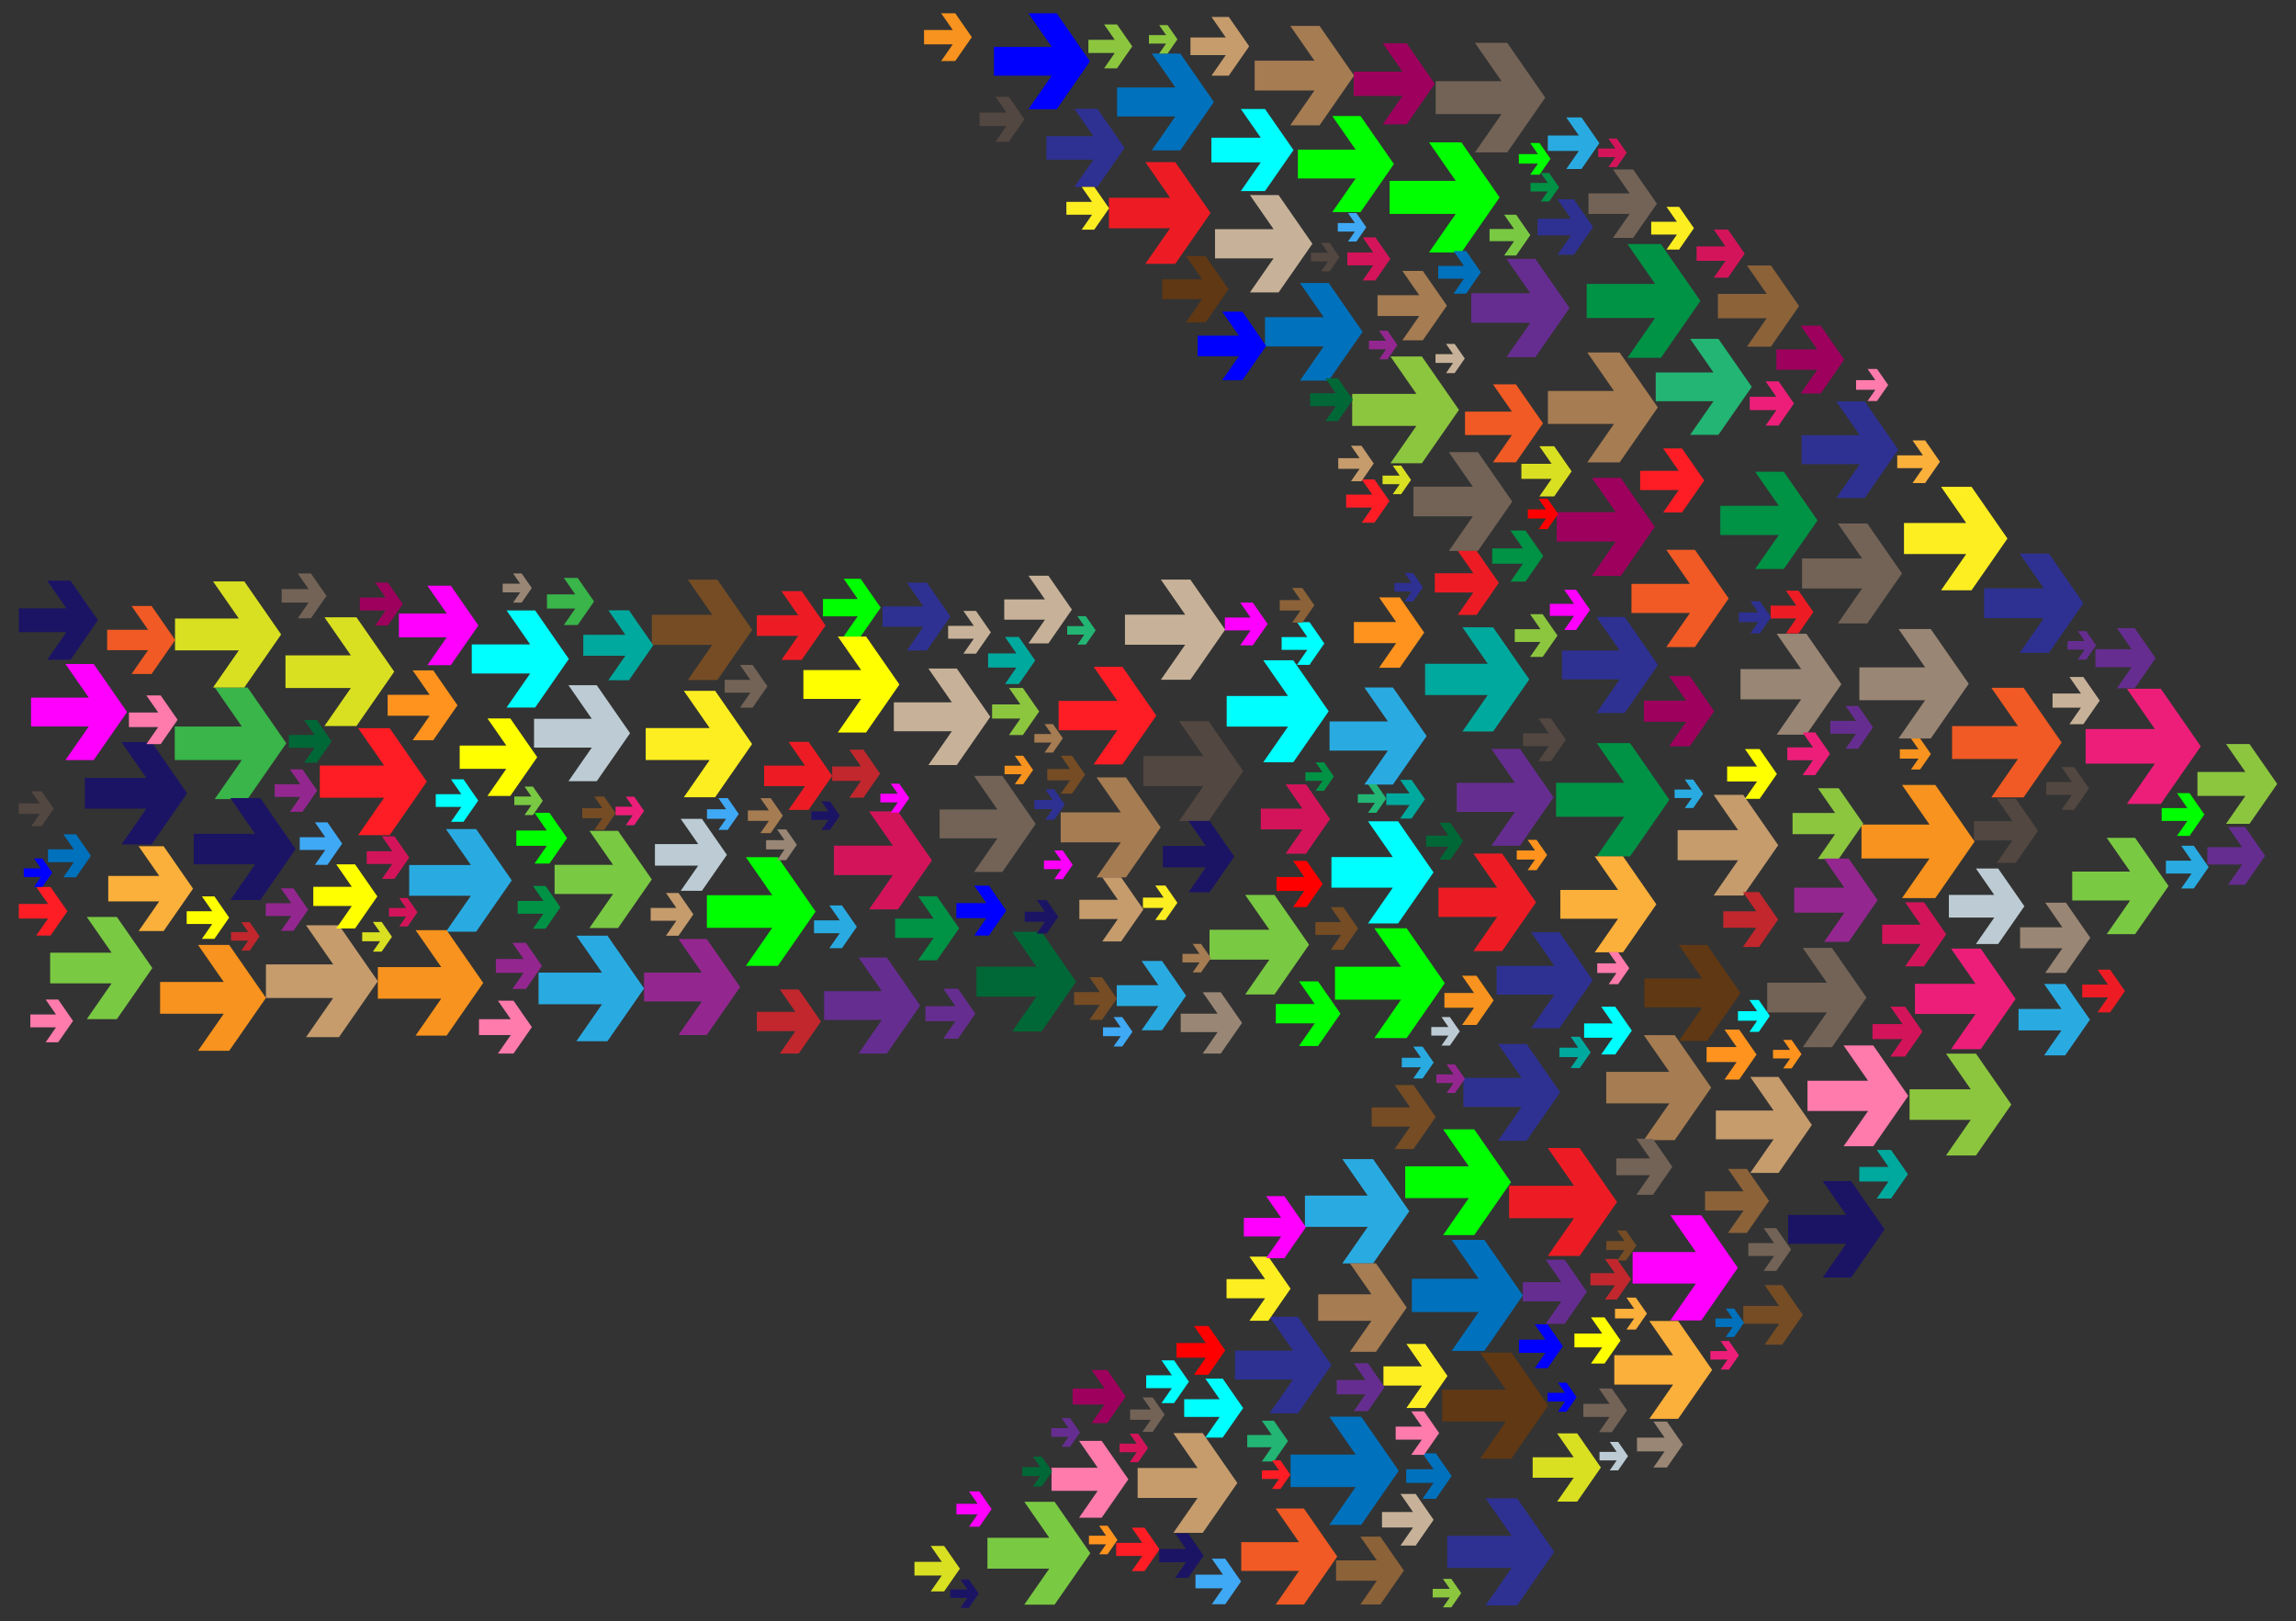 <?xml version="1.0" encoding="utf-8"?>

<!DOCTYPE svg PUBLIC "-//W3C//DTD SVG 1.1//EN" "http://www.w3.org/Graphics/SVG/1.1/DTD/svg11.dtd">
<svg version="1.1" id="Layer_1" xmlns="http://www.w3.org/2000/svg" xmlns:xlink="http://www.w3.org/1999/xlink" x="0px" y="0px"
	 viewBox="0 0 2295.252 1620.618" enable-background="new 0 0 2295.252 1620.618" xml:space="preserve">
<rect x="0" y="0" width="2295.252" height="1620.618" fill="#333333" stroke="none"/>
<g>
	<polygon fill="#1B1464" points="84.765,777.661 146.3,777.661 121.425,741.843 151.564,741.843 187.101,793.016 
		151.564,844.179 121.425,844.179 146.3,808.358 84.765,808.358 	"/>
	<polygon fill="#736357" points="1413.013,486.561 1472.392,486.561 1448.389,451.998 1477.471,451.998 1511.764,501.378 
		1477.471,550.749 1448.389,550.749 1472.392,516.182 1413.013,516.182 	"/>
	<polygon fill="#C69C6D" points="1677.053,829.816 1737.531,829.816 1713.084,794.613 1742.704,794.613 1777.631,844.907 
		1742.704,895.191 1713.084,895.191 1737.531,859.985 1677.053,859.985 	"/>
	<polygon fill="#009245" points="1555.582,782.503 1623.69,782.503 1596.158,742.859 1629.516,742.859 1668.85,799.497 
		1629.516,856.126 1596.158,856.126 1623.69,816.479 1555.582,816.479 	"/>
	<polygon fill="#00FF00" points="706.66,894.924 772.003,894.924 745.588,856.889 777.592,856.889 815.328,911.229 
		777.592,965.558 745.588,965.558 772.003,927.52 706.66,927.52 	"/>
	<polygon fill="#00FF00" points="1404.754,1165.951 1468.324,1165.951 1442.626,1128.949 1473.761,1128.949 
		1510.474,1181.814 1473.761,1234.669 1442.626,1234.669 1468.324,1197.663 1404.754,1197.663 	"/>
	<polygon fill="#00FFFF" points="471.615,644.187 529.976,644.187 506.384,610.216 534.968,610.216 568.673,658.75 
		534.968,707.274 506.384,707.274 529.976,673.301 471.615,673.301 	"/>
	<polygon fill="#7AC943" points="2071.549,871.267 2129.445,871.267 2106.041,837.567 2134.398,837.567 2167.834,885.713 
		2134.398,933.851 2106.041,933.851 2129.445,900.148 2071.549,900.148 	"/>
	<polygon fill="#F15A24" points="1630.945,583.666 1689.382,583.666 1665.759,549.651 1694.381,549.651 1728.13,598.248 
		1694.381,646.836 1665.759,646.836 1689.382,612.818 1630.945,612.818 	"/>
	<polygon fill="#7AC943" points="554.42,864.557 612.85,864.557 589.23,830.547 617.848,830.547 651.592,879.138 
		617.848,927.719 589.23,927.719 612.85,893.706 554.42,893.706 	"/>
	<polygon fill="#A67C52" points="1547.384,390.812 1613.455,390.812 1586.746,352.354 1619.106,352.354 1657.263,407.298 
		1619.106,462.233 1586.746,462.233 1613.455,423.771 1547.384,423.771 	"/>
	<polygon fill="#C69C6D" points="265.846,964.088 333.114,964.088 305.922,924.933 338.868,924.933 377.717,980.874 
		338.868,1036.804 305.922,1036.804 333.114,997.645 265.846,997.645 	"/>
	<polygon fill="#009245" points="1586.185,283.785 1654.548,283.785 1626.912,243.992 1660.395,243.992 1699.876,300.843 
		1660.395,357.684 1626.912,357.684 1654.548,317.888 1586.185,317.888 	"/>
	<polygon fill="#736357" points="939.317,809.215 997.074,809.215 973.726,775.596 1002.014,775.596 1035.37,823.627 
		1002.014,871.649 973.726,871.649 997.074,838.027 939.317,838.027 	"/>
	<polygon fill="#0071BC" points="1264.56,317.056 1323.238,317.056 1299.518,282.901 1328.257,282.901 1362.145,331.698 
		1328.257,380.486 1299.518,380.486 1323.238,346.328 1264.56,346.328 	"/>
	<polygon fill="#662D91" points="1470.744,293.182 1529.822,293.182 1505.94,258.794 1534.875,258.794 1568.994,307.923 
		1534.875,357.044 1505.94,357.044 1529.822,322.653 1470.744,322.653 	"/>
	<polygon fill="#ED1C24" points="1508.628,1185.395 1573.509,1185.395 1547.282,1147.63 1579.059,1147.63 1616.528,1201.585 
		1579.059,1255.53 1547.282,1255.53 1573.509,1217.761 1508.628,1217.761 	"/>
	<polygon fill="#F7931E" points="1860.881,824.261 1928.882,824.261 1901.394,784.679 1934.699,784.679 1973.971,841.229 
		1934.699,897.769 1901.394,897.769 1928.882,858.183 1860.881,858.183 	"/>
	<polygon fill="#FF00FF" points="1632.091,1251.618 1695.335,1251.618 1669.769,1214.806 1700.744,1214.806 
		1737.268,1267.399 1700.744,1319.983 1669.769,1319.983 1695.335,1283.167 1632.091,1283.167 	"/>
	<polygon fill="#C7B299" points="893.55,702.09 951.539,702.09 928.097,668.336 956.499,668.336 989.989,716.56 
		956.499,764.775 928.097,764.775 951.539,731.018 893.55,731.018 	"/>
	<polygon fill="#00FF00" points="1389.129,180.835 1455.284,180.835 1428.542,142.327 1460.943,142.327 1499.149,197.343 
		1460.943,252.348 1428.542,252.348 1455.284,213.837 1389.129,213.837 	"/>
	<polygon fill="#8CC63F" points="1351.75,393.72 1415.929,393.72 1389.985,356.363 1421.419,356.363 1458.484,409.735 
		1421.419,463.097 1389.985,463.097 1415.929,425.737 1351.75,425.737 	"/>
	<polygon fill="#00FFFF" points="1226.286,695.751 1287.609,695.751 1262.819,660.057 1292.854,660.057 1328.269,711.053 
		1292.854,762.04 1262.819,762.04 1287.609,726.342 1226.286,726.342 	"/>
	<polygon fill="#39B54A" points="174.698,726.293 241.762,726.293 214.652,687.256 247.499,687.256 286.23,743.027 
		247.499,798.788 214.652,798.788 241.762,759.748 174.698,759.748 	"/>
	<polygon fill="#603813" points="1441.695,1389.218 1505.421,1389.218 1479.661,1352.125 1510.872,1352.125 
		1547.676,1405.12 1510.872,1458.106 1479.661,1458.106 1505.421,1421.009 1441.695,1421.009 	"/>
	<polygon fill="#736357" points="1766.649,982.342 1826.289,982.342 1802.18,947.627 1831.39,947.627 1865.833,997.224 
		1831.39,1046.811 1802.18,1046.811 1826.289,1012.093 1766.649,1012.093 	"/>
	<polygon fill="#7AC943" points="50.137,952.39 111.574,952.39 86.739,916.629 116.829,916.629 152.31,967.721 
		116.829,1018.802 86.739,1018.802 111.574,983.038 50.137,983.038 	"/>
	<polygon fill="#F7931E" points="160.052,981.649 223.681,981.649 197.959,944.612 229.124,944.612 265.871,997.527 
		229.124,1050.431 197.959,1050.431 223.681,1013.391 160.052,1013.391 	"/>
	<polygon fill="#C69C6D" points="1137.266,1467.508 1197.209,1467.508 1172.978,1432.617 1202.337,1432.617 
		1236.955,1482.466 1202.337,1532.306 1172.978,1532.306 1197.209,1497.412 1137.266,1497.412 	"/>
	<polygon fill="#2E3192" points="1983.489,588.156 2043.151,588.156 2019.033,553.428 2048.254,553.428 2082.71,603.043 
		2048.254,652.649 2019.033,652.649 2043.151,617.918 1983.489,617.918 	"/>
	<polygon fill="#00A99D" points="1424.627,663.546 1487.262,663.546 1461.942,627.087 1492.62,627.087 1528.793,679.175 
		1492.62,731.254 1461.942,731.254 1487.262,694.792 1424.627,694.792 	"/>
	<polygon fill="#A67C52" points="1254.254,60.665 1314.019,60.665 1289.859,25.878 1319.131,25.878 1353.646,75.578 
		1319.131,125.269 1289.859,125.269 1314.019,90.479 1254.254,90.479 	"/>
	<polygon fill="#29ABE2" points="409.048,864.703 470.711,864.703 445.784,828.811 475.985,828.811 511.596,880.09 
		475.985,931.359 445.784,931.359 470.711,895.464 409.048,895.464 	"/>
	<polygon fill="#D9E021" points="174.97,618.329 238.758,618.329 212.972,581.199 244.215,581.199 281.054,634.246 
		244.215,687.284 212.972,687.284 238.758,650.15 174.97,650.15 	"/>
	<polygon fill="#0071BC" points="1116.718,87.398 1174.928,87.398 1151.397,53.516 1179.907,53.516 1213.524,101.923 
		1179.907,150.321 1151.397,150.321 1174.928,116.436 1116.718,116.436 	"/>
	<polygon fill="#00FFFF" points="1331.01,856.765 1392.378,856.765 1367.57,821.045 1397.627,821.045 1433.068,872.078 
		1397.627,923.102 1367.57,923.102 1392.378,887.379 1331.01,887.379 	"/>
	<polygon fill="#754C24" points="651.619,614.586 711.975,614.586 687.577,579.454 717.138,579.454 751.995,629.647 
		717.138,679.831 687.577,679.831 711.975,644.696 651.619,644.696 	"/>
	<polygon fill="#29ABE2" points="538.37,972.277 601.815,972.277 576.168,935.347 607.242,935.347 643.883,988.109 
		607.242,1040.861 576.168,1040.861 601.815,1003.927 538.37,1003.927 	"/>
	<polygon fill="#7AC943" points="987.119,1537.25 1048.948,1537.25 1023.954,1501.26 1054.237,1501.26 1089.945,1552.678 
		1054.237,1604.087 1023.954,1604.087 1048.948,1568.094 987.119,1568.094 	"/>
	<polygon fill="#2E3192" points="1561.47,650.329 1619.193,650.329 1595.859,616.73 1624.131,616.73 1657.467,664.733 
		1624.131,712.727 1595.859,712.727 1619.193,679.125 1561.47,679.125 	"/>
	<polygon fill="#ED1C24" points="1438.016,887.386 1496.652,887.386 1472.949,853.256 1501.667,853.256 1535.53,902.017 
		1501.667,950.77 1472.949,950.77 1496.652,916.636 1438.016,916.636 	"/>
	<polygon fill="#ED1E79" points="2084.946,728.813 2154.179,728.813 2126.192,688.514 2160.101,688.514 2200.084,746.089 
		2160.101,803.653 2126.192,803.653 2154.179,763.35 2084.946,763.35 	"/>
	<polygon fill="#FCEE21" points="645.496,727.829 709.453,727.829 683.599,690.602 714.924,690.602 751.86,743.788 
		714.924,796.965 683.599,796.965 709.453,759.735 645.496,759.735 	"/>
	<polygon fill="#FF1D25" points="1058.291,700.723 1117.005,700.723 1093.271,666.547 1122.028,666.547 1155.936,715.374 
		1122.028,764.192 1093.271,764.192 1117.005,730.013 1058.291,730.013 	"/>
	<polygon fill="#2E3192" points="1234.582,1350.147 1292.582,1350.147 1269.136,1316.387 1297.543,1316.387 
		1331.04,1364.62 1297.543,1412.844 1269.136,1412.844 1292.582,1379.081 1234.582,1379.081 	"/>
	<polygon fill="#F15A24" points="1951.419,725.868 2017.303,725.868 1990.67,687.519 2022.938,687.519 2060.987,742.308 
		2022.938,797.087 1990.67,797.087 2017.303,758.734 1951.419,758.734 	"/>
	<polygon fill="#FF00FF" points="31.03,697.396 88.753,697.396 65.419,663.797 93.691,663.797 127.027,711.8 
		93.691,759.794 65.419,759.794 88.753,726.192 31.03,726.192 	"/>
	<polygon fill="#BDCCD4" points="533.869,718.56 591.592,718.56 568.258,684.961 596.53,684.961 629.866,732.964 
		596.53,780.958 568.258,780.958 591.592,747.356 533.869,747.356 	"/>
	<polygon fill="#29ABE2" points="1329.111,721.213 1387.475,721.213 1363.882,687.241 1392.467,687.241 1426.173,735.776 
		1392.467,784.303 1363.882,784.303 1387.475,750.328 1329.111,750.328 	"/>
	<polygon fill="#0071BC" points="1290.175,1454.073 1355.197,1454.073 1328.912,1416.225 1360.759,1416.225 
		1398.31,1470.297 1360.759,1524.36 1328.912,1524.36 1355.197,1486.509 1290.175,1486.509 	"/>
	<polygon fill="#7AC943" points="1209.129,929.442 1268.968,929.442 1244.779,894.611 1274.086,894.611 1308.645,944.374 
		1274.086,994.127 1244.779,994.127 1268.968,959.293 1209.129,959.293 	"/>
	<polygon fill="#2E3192" points="1496.156,965.518 1553.879,965.518 1530.545,931.918 1558.817,931.918 1592.153,979.921 
		1558.817,1027.915 1530.545,1027.915 1553.879,994.313 1496.156,994.313 	"/>
	<polygon fill="#D9E021" points="285.388,655.136 350.763,655.136 324.336,617.083 356.355,617.083 394.11,671.449 
		356.355,725.805 324.336,725.805 350.763,687.749 285.388,687.749 	"/>
	<polygon fill="#FF7BAC" points="1806.895,1080.384 1867.473,1080.384 1842.985,1045.123 1872.655,1045.123 
		1907.64,1095.501 1872.655,1145.869 1842.985,1145.869 1867.473,1110.604 1806.895,1110.604 	"/>
	<polygon fill="#FF1D25" points="319.704,765.351 384.026,765.351 358.025,727.91 389.528,727.91 426.676,781.401 
		389.528,834.882 358.025,834.882 384.026,797.438 319.704,797.438 	"/>
	<polygon fill="#0000FF" points="993.642,46.865 1051.37,46.865 1028.034,13.263 1056.308,13.263 1089.647,61.27 
		1056.308,109.268 1028.034,109.268 1051.37,75.663 993.642,75.663 	"/>
	<polygon fill="#A67C52" points="1060.347,812.115 1120.453,812.115 1096.156,777.129 1125.594,777.129 1160.306,827.113 
		1125.594,877.088 1096.156,877.088 1120.453,842.099 1060.347,842.099 	"/>
	<polygon fill="#998675" points="1739.933,668.844 1800.574,668.844 1776.061,633.546 1805.762,633.546 1840.783,683.976 
		1805.762,734.397 1776.061,734.397 1800.574,699.096 1739.933,699.096 	"/>
	<polygon fill="#2E3192" points="1446.733,1535.28 1511.114,1535.28 1485.088,1497.806 1516.621,1497.806 
		1553.802,1551.345 1516.621,1604.875 1485.088,1604.875 1511.114,1567.397 1446.733,1567.397 	"/>
	<polygon fill="#00FF00" points="1297.464,149.61 1355.188,149.61 1331.854,116.011 1360.125,116.011 1393.462,164.014 
		1360.125,212.008 1331.854,212.008 1355.188,178.406 1297.464,178.406 	"/>
	<polygon fill="#D4145A" points="833.697,845.402 892.588,845.402 868.782,811.123 897.625,811.123 931.636,860.097 
		897.625,909.062 868.782,909.062 892.588,874.78 833.697,874.78 	"/>
	<polygon fill="#662D91" points="823.832,990.793 881.571,990.793 858.231,957.185 886.51,957.185 919.855,1005.201 
		886.51,1053.208 858.231,1053.208 881.571,1019.597 823.832,1019.597 	"/>
	<polygon fill="#534741" points="1142.962,755.871 1203.009,755.871 1178.736,720.919 1208.146,720.919 1242.824,770.855 
		1208.146,820.782 1178.736,820.782 1203.009,785.827 1142.962,785.827 	"/>
	<polygon fill="#ED1E79" points="1914.357,983.462 1974.855,983.462 1950.399,948.247 1980.03,948.247 2014.969,998.558 
		1980.03,1048.86 1950.399,1048.86 1974.855,1013.642 1914.357,1013.642 	"/>
	<polygon fill="#29ABE2" points="1304.523,1195.195 1367.253,1195.195 1341.895,1158.681 1372.619,1158.681 
		1408.847,1210.848 1372.619,1263.005 1341.895,1263.005 1367.253,1226.488 1304.523,1226.488 	"/>
	<polygon fill="#736357" points="1801.457,558.283 1861.529,558.283 1837.246,523.316 1866.668,523.316 1901.36,573.272 
		1866.668,623.219 1837.246,623.219 1861.529,588.25 1801.457,588.25 	"/>
	<polygon fill="#A67C52" points="1605.706,1071.515 1668.789,1071.515 1643.288,1034.796 1674.185,1034.796 
		1710.616,1087.256 1674.185,1139.707 1643.288,1139.707 1668.789,1102.985 1605.706,1102.985 	"/>
	<polygon fill="#F15A24" points="1240.831,1541.607 1298.554,1541.607 1275.22,1508.008 1303.492,1508.008 
		1336.828,1556.011 1303.492,1604.005 1275.22,1604.005 1298.554,1570.403 1240.831,1570.403 	"/>
	<polygon fill="#C69C6D" points="1715.285,1110.149 1773.008,1110.149 1749.674,1076.55 1777.946,1076.55 
		1811.283,1124.553 1777.946,1172.547 1749.674,1172.547 1773.008,1138.945 1715.285,1138.945 	"/>
	<polygon fill="#736357" points="1435.224,81.168 1501.082,81.168 1474.459,42.834 1506.715,42.834 1544.75,97.602 
		1506.715,152.36 1474.459,152.36 1501.082,114.022 1435.224,114.022 	"/>
	<polygon fill="#2E3192" points="1801.039,435.041 1859.134,435.041 1835.649,401.225 1864.103,401.225 1897.655,449.538 
		1864.103,497.841 1835.649,497.841 1859.134,464.023 1801.039,464.023 	"/>
	<polygon fill="#ED1C24" points="1108.586,197.671 1169.686,197.671 1144.987,162.106 1174.912,162.106 1210.199,212.917 
		1174.912,263.719 1144.987,263.719 1169.686,228.151 1108.586,228.151 	"/>
	<polygon fill="#8CC63F" points="1908.93,1088.936 1970.108,1088.936 1945.377,1053.326 1975.341,1053.326 
		2010.672,1104.201 1975.341,1155.068 1945.377,1155.068 1970.108,1119.455 1908.93,1119.455 	"/>
	<polygon fill="#FCEE21" points="1903.361,522.842 1965.568,522.842 1940.421,486.633 1970.889,486.633 2006.814,538.365 
		1970.889,590.087 1940.421,590.087 1965.568,553.874 1903.361,553.874 	"/>
	<polygon fill="#FBB03B" points="1559.816,889.633 1617.54,889.633 1594.205,856.034 1622.477,856.034 1655.813,904.037 
		1622.477,952.031 1594.205,952.031 1617.54,918.428 1559.816,918.428 	"/>
	<polygon fill="#998675" points="1858.745,667.129 1924.512,667.129 1897.926,628.847 1930.138,628.847 1968.119,683.54 
		1930.138,738.222 1897.926,738.222 1924.512,699.937 1858.745,699.937 	"/>
	<polygon fill="#603813" points="1643.89,978.23 1701.613,978.23 1678.279,944.63 1706.551,944.63 1739.888,992.634 
		1706.551,1040.628 1678.279,1040.628 1701.613,1007.025 1643.89,1007.025 	"/>
	<polygon fill="#22B573" points="1655.184,372.311 1712.908,372.311 1689.573,338.712 1717.845,338.712 1751.181,386.715 
		1717.845,434.709 1689.573,434.709 1712.908,401.107 1655.184,401.107 	"/>
	<polygon fill="#0071BC" points="1411.374,1278.294 1478.125,1278.294 1451.141,1239.44 1483.835,1239.44 
		1522.384,1294.95 1483.835,1350.45 1451.141,1350.45 1478.125,1311.593 1411.374,1311.593 	"/>
	<polygon fill="#009245" points="1719.758,505.638 1778.202,505.638 1754.577,471.619 1783.201,471.619 1816.954,520.222 
		1783.201,568.816 1754.577,568.816 1778.202,534.793 1719.758,534.793 	"/>
	<polygon fill="#FFFF00" points="803.13,669.875 860.853,669.875 837.519,636.276 865.79,636.276 899.127,684.279 
		865.79,732.273 837.519,732.273 860.853,698.671 803.13,698.671 	"/>
	<polygon fill="#2E3192" points="1462.931,1077.464 1521.082,1077.464 1497.575,1043.616 1526.056,1043.616 
		1559.64,1091.975 1526.056,1140.325 1497.575,1140.325 1521.082,1106.473 1462.931,1106.473 	"/>
	<polygon fill="#FBB03B" points="1613.774,1354.768 1672.574,1354.768 1648.805,1320.542 1677.604,1320.542 
		1711.562,1369.441 1677.604,1418.331 1648.805,1418.331 1672.574,1384.101 1613.774,1384.101 	"/>
	<polygon fill="#9E005D" points="1556.26,511.996 1615.182,511.996 1591.363,477.699 1620.222,477.699 1654.251,526.699 
		1620.222,575.691 1591.363,575.691 1615.182,541.39 1556.26,541.39 	"/>
	<polygon fill="#662D91" points="1456.281,782.573 1514.459,782.573 1490.941,748.709 1519.435,748.709 1553.034,797.091 
		1519.435,845.463 1490.941,845.463 1514.459,811.596 1456.281,811.596 	"/>
	<polygon fill="#1B1464" points="1787.528,1214.44 1845.545,1214.44 1822.092,1180.67 1850.507,1180.67 
		1884.013,1228.917 1850.507,1277.154 1822.092,1277.154 1845.545,1243.381 1787.528,1243.381 	"/>
	<polygon fill="#F7931E" points="377.704,966.733 441.065,966.733 415.452,929.852 446.485,929.852 483.077,982.543 
		446.485,1035.225 415.452,1035.225 441.065,998.341 377.704,998.341 	"/>
	<polygon fill="#C7B299" points="1124.603,614.446 1184.816,614.446 1160.476,579.398 1189.966,579.398 1224.741,629.471 
		1189.966,679.535 1160.476,679.535 1184.816,644.484 1124.603,644.484 	"/>
	<polygon fill="#00FF00" points="1334.545,966.378 1400.559,966.378 1373.873,927.953 1406.205,927.953 1444.33,982.851 
		1406.205,1037.738 1373.873,1037.738 1400.559,999.31 1334.545,999.31 	"/>
	<polygon fill="#006837" points="976.187,966.383 1036.074,966.383 1011.865,931.525 1041.196,931.525 1075.783,981.327 
		1041.196,1031.12 1011.865,1031.12 1036.074,996.259 976.187,996.259 	"/>
	<polygon fill="#93278F" points="643.873,972.284 701.596,972.284 678.262,938.684 706.534,938.684 739.87,986.688 
		706.534,1034.682 678.262,1034.682 701.596,1001.08 643.873,1001.08 	"/>
	<polygon fill="#C7B299" points="1214.626,229.065 1273.161,229.065 1249.499,194.993 1278.168,194.993 1311.973,243.671 
		1278.168,292.341 1249.499,292.341 1273.161,258.266 1214.626,258.266 	"/>
	<polygon fill="#1B1464" points="193.707,833.512 254.994,833.512 230.219,797.838 260.236,797.838 295.63,848.805 
		260.236,899.761 230.219,899.761 254.994,864.085 193.707,864.085 	"/>
	<polygon fill="#FCEE21" points="1382.989,1365.899 1421.491,1365.899 1405.927,1343.488 1424.784,1343.488 
		1447.02,1375.506 1424.784,1407.518 1405.927,1407.518 1421.491,1385.105 1382.989,1385.105 	"/>
	<polygon fill="#FF7BAC" points="1051.193,1467.267 1097.374,1467.267 1078.706,1440.386 1101.324,1440.386 
		1127.994,1478.791 1101.324,1517.188 1078.706,1517.188 1097.374,1490.305 1051.193,1490.305 	"/>
	<polygon fill="#0000FF" points="1197.23,335.53 1238.442,335.53 1221.782,311.541 1241.967,311.541 1265.768,345.813 
		1241.967,380.079 1221.782,380.079 1238.442,356.089 1197.23,356.089 	"/>
	<polygon fill="#9E005D" points="1353.272,71.62 1402.009,71.62 1382.307,43.251 1406.178,43.251 1434.324,83.781 
		1406.178,124.303 1382.307,124.303 1402.009,95.932 1353.272,95.932 	"/>
	<polygon fill="#00A99D" points="583.089,634.561 625.141,634.561 608.142,610.083 628.738,610.083 653.024,645.054 
		628.738,680.018 608.142,680.018 625.141,655.538 583.089,655.538 	"/>
	<polygon fill="#FF931E" points="1353.454,621.811 1395.711,621.811 1378.629,597.214 1399.326,597.214 1423.73,632.355 
		1399.326,667.49 1378.629,667.49 1395.711,642.891 1353.454,642.891 	"/>
	<polygon fill="#FCEE21" points="1226.149,1278.646 1264.65,1278.646 1249.087,1256.236 1267.944,1256.236 
		1290.179,1288.254 1267.944,1320.266 1249.087,1320.266 1264.65,1297.853 1226.149,1297.853 	"/>
	<polygon fill="#8C6239" points="1717.314,293.79 1766.123,293.79 1746.393,265.379 1770.299,265.379 1798.487,305.969 
		1770.299,346.552 1746.393,346.552 1766.123,318.139 1717.314,318.139 	"/>
	<polygon fill="#736357" points="1588.003,193.333 1629.115,193.333 1612.496,169.403 1632.632,169.403 1656.374,203.591 
		1632.632,237.774 1612.496,237.774 1629.115,213.841 1588.003,213.841 	"/>
	<polygon fill="#603813" points="1161.796,279.163 1201.692,279.163 1185.565,255.94 1205.105,255.94 1228.145,289.118 
		1205.105,322.289 1185.565,322.289 1201.692,299.065 1161.796,299.065 	"/>
	<polygon fill="#8CC63F" points="1791.96,812.691 1834.465,812.691 1817.283,787.95 1838.101,787.95 1862.648,823.297 
		1838.101,858.638 1817.283,858.638 1834.465,833.895 1791.96,833.895 	"/>
	<polygon fill="#FF1D25" points="1639.653,470.7 1678.155,470.7 1662.591,448.289 1681.448,448.289 1703.684,480.307 
		1681.448,512.319 1662.591,512.319 1678.155,489.907 1639.653,489.907 	"/>
	<polygon fill="#F15A24" points="107.121,629.56 148.024,629.56 131.489,605.751 151.523,605.751 175.145,639.766 
		151.523,673.775 131.489,673.775 148.024,649.965 107.121,649.965 	"/>
	<polygon fill="#D4145A" points="1260.362,808.356 1302.007,808.356 1285.173,784.116 1305.57,784.116 1329.62,818.748 
		1305.57,853.374 1285.173,853.374 1302.007,829.131 1260.362,829.131 	"/>
	<polygon fill="#1B1464" points="18.784,608.134 66.373,608.134 47.135,580.434 70.443,580.434 97.926,620.009 
		70.443,659.576 47.135,659.576 66.373,631.874 18.784,631.874 	"/>
	<polygon fill="#754C24" points="1371.208,1107.047 1409.709,1107.047 1394.145,1084.637 1413.003,1084.637 
		1435.238,1116.655 1413.003,1148.667 1394.145,1148.667 1409.709,1126.254 1371.208,1126.254 	"/>
	<polygon fill="#ED1C24" points="763.868,765.415 804.797,765.415 788.252,741.592 808.298,741.592 831.935,775.629 
		808.298,809.659 788.252,809.659 804.797,785.833 763.868,785.833 	"/>
	<polygon fill="#FFFF00" points="459.534,745.296 506.138,745.296 487.299,718.169 510.125,718.169 537.039,756.925 
		510.125,795.674 487.299,795.674 506.138,768.545 459.534,768.545 	"/>
	<polygon fill="#9E005D" points="1643.422,700.427 1685.62,700.427 1668.562,675.864 1689.23,675.864 1713.6,710.957 
		1689.23,746.042 1668.562,746.042 1685.62,721.478 1643.422,721.478 	"/>
	<polygon fill="#C1272D" points="756.582,1011.528 795.139,1011.528 779.553,989.085 798.437,989.085 820.705,1021.15 
		798.437,1053.208 779.553,1053.208 795.139,1030.763 756.582,1030.763 	"/>
	<polygon fill="#2E3192" points="1046.034,136.117 1093.02,136.117 1074.026,108.768 1097.039,108.768 1124.173,147.841 
		1097.039,186.907 1074.026,186.907 1093.02,159.556 1046.034,159.556 	"/>
	<polygon fill="#1B1464" points="1162.468,845.615 1205.413,845.615 1188.053,820.619 1209.086,820.619 1233.887,856.332 
		1209.086,892.038 1188.053,892.038 1205.413,867.039 1162.468,867.039 	"/>
	<polygon fill="#A67C52" points="1377.06,295.096 1418.774,295.096 1401.912,270.815 1422.342,270.815 1446.433,305.505 
		1422.342,340.188 1401.912,340.188 1418.774,315.905 1377.06,315.905 	"/>
	<polygon fill="#C69C6D" points="1078.988,899.496 1117.489,899.496 1101.926,877.085 1120.783,877.085 1143.018,909.103 
		1120.783,941.115 1101.926,941.115 1117.489,918.702 1078.988,918.702 	"/>
	<polygon fill="#009245" points="894.831,918.361 933.332,918.361 917.768,895.95 936.625,895.95 958.861,927.968 
		936.625,959.98 917.768,959.98 933.332,937.567 894.831,937.567 	"/>
	<polygon fill="#93278F" points="1793.658,887.384 1843.762,887.384 1823.508,858.22 1848.048,858.22 1876.984,899.886 
		1848.048,941.545 1823.508,941.545 1843.762,912.378 1793.658,912.378 	"/>
	<polygon fill="#D9E021" points="1532.155,1456.776 1573.172,1456.776 1556.591,1432.901 1576.68,1432.901 
		1600.368,1467.011 1576.68,1501.115 1556.591,1501.115 1573.172,1477.238 1532.155,1477.238 	"/>
	<polygon fill="#2E3192" points="882.287,606.172 923.061,606.172 906.579,582.438 926.549,582.438 950.097,616.346 
		926.549,650.248 906.579,650.248 923.061,626.513 882.287,626.513 	"/>
	<polygon fill="#ED1C24" points="1434.333,573.063 1472.834,573.063 1457.27,550.652 1476.127,550.652 1498.363,582.67 
		1476.127,614.683 1457.27,614.683 1472.834,592.27 1434.333,592.27 	"/>
	<polygon fill="#C7B299" points="1003.914,599.21 1044.59,599.21 1028.147,575.534 1048.07,575.534 1071.561,609.36 
		1048.07,643.18 1028.147,643.18 1044.59,619.501 1003.914,619.501 	"/>
	<polygon fill="#29ABE2" points="2017.867,1008.615 2060.803,1008.615 2043.447,983.623 2064.476,983.623 
		2089.273,1019.329 2064.476,1055.028 2043.447,1055.028 2060.803,1030.034 2017.867,1030.034 	"/>
	<polygon fill="#FFFF00" points="313.188,886.49 351.689,886.49 336.125,864.079 354.983,864.079 377.218,896.097 
		354.983,928.109 336.125,928.109 351.689,905.696 313.188,905.696 	"/>
	<polygon fill="#BDCCD4" points="1948.245,894.626 1993.624,894.626 1975.28,868.212 1997.506,868.212 2023.713,905.949 
		1997.506,943.68 1975.28,943.68 1993.624,917.263 1948.245,917.263 	"/>
	<polygon fill="#FF00FF" points="398.779,613.286 446.557,613.286 427.243,585.476 450.644,585.476 478.236,625.208 
		450.644,664.933 427.243,664.933 446.557,637.12 398.779,637.12 	"/>
	<polygon fill="#8C6239" points="1335.62,1559.85 1376.395,1559.85 1359.912,1536.116 1379.883,1536.116 
		1403.432,1570.025 1379.883,1603.927 1359.912,1603.927 1376.395,1580.191 1335.62,1580.191 	"/>
	<polygon fill="#8CC63F" points="2196.731,771.702 2244.677,771.702 2225.295,743.794 2248.778,743.794 2276.468,783.666 
		2248.778,823.531 2225.295,823.531 2244.677,795.62 2196.731,795.62 	"/>
	<polygon fill="#D4145A" points="1881.569,924.391 1920.071,924.391 1904.507,901.98 1923.364,901.98 1945.6,933.998 
		1923.364,966.011 1904.507,966.011 1920.071,943.598 1881.569,943.598 	"/>
	<polygon fill="#A67C52" points="1317.754,1293.83 1370.962,1293.83 1349.453,1262.859 1375.513,1262.859 
		1406.242,1307.107 1375.513,1351.347 1349.453,1351.347 1370.962,1320.373 1317.754,1320.373 	"/>
	<polygon fill="#BDCCD4" points="654.722,843.766 697.975,843.766 680.49,818.59 701.675,818.59 726.654,854.559 
		701.675,890.522 680.49,890.522 697.975,865.343 654.722,865.343 	"/>
	<polygon fill="#F15A24" points="1464.543,411.486 1511.417,411.486 1492.468,384.202 1515.426,384.202 1542.497,423.182 
		1515.426,462.156 1492.468,462.156 1511.417,434.869 1464.543,434.869 	"/>
	<polygon fill="#998675" points="2019.455,926.956 2061.641,926.956 2044.588,902.401 2065.249,902.401 2089.612,937.483 
		2065.249,972.558 2044.588,972.558 2061.641,948.001 2019.455,948.001 	"/>
	<polygon fill="#29ABE2" points="1116.385,984.885 1158.06,984.885 1141.213,960.627 1161.625,960.627 1185.693,995.284 
		1161.625,1029.935 1141.213,1029.935 1158.06,1005.675 1116.385,1005.675 	"/>
	<polygon fill="#FF931E" points="387.539,694.587 429.514,694.587 412.546,670.155 433.104,670.155 457.345,705.061 
		433.104,739.961 412.546,739.961 429.514,715.527 387.539,715.527 	"/>
	<polygon fill="#8C6239" points="1704.479,1190.909 1742.98,1190.909 1727.417,1168.498 1746.274,1168.498 
		1768.509,1200.516 1746.274,1232.528 1727.417,1232.528 1742.98,1210.116 1704.479,1210.116 	"/>
	<polygon fill="#662D91" points="1522.31,1281.731 1560.812,1281.731 1545.248,1259.32 1564.105,1259.32 
		1586.34,1291.338 1564.105,1323.351 1545.248,1323.351 1560.812,1300.938 1522.31,1300.938 	"/>
	<polygon fill="#00FFFF" points="1211,137.682 1260.355,137.682 1240.404,108.954 1264.577,108.954 1293.081,149.998 
		1264.577,191.035 1240.404,191.035 1260.355,162.304 1211,162.304 	"/>
	<polygon fill="#534741" points="1973.319,820.893 2011.82,820.893 1996.257,798.482 2015.114,798.482 2037.349,830.5 
		2015.114,862.513 1996.257,862.513 2011.82,840.1 1973.319,840.1 	"/>
	<polygon fill="#FBB03B" points="108.213,875.629 159.191,875.629 138.584,845.955 163.552,845.955 192.993,888.35 
		163.552,930.736 138.584,930.736 159.191,901.06 108.213,901.06 	"/>
	<polygon fill="#FF931E" points="1706.048,1046.726 1736.066,1046.726 1723.932,1029.253 1738.634,1029.253 
		1755.97,1054.216 1738.634,1079.175 1723.932,1079.175 1736.066,1061.7 1706.048,1061.7 	"/>
	<polygon fill="#D9E021" points="1520.888,463.633 1551.088,463.633 1538.88,446.054 1553.671,446.054 1571.113,471.169 
		1553.671,496.279 1538.88,496.279 1551.088,478.699 1520.888,478.699 	"/>
	<polygon fill="#FF00FF" points="1224.512,617.348 1250.192,617.348 1239.811,602.4 1252.389,602.4 1267.22,623.756 
		1252.389,645.109 1239.811,645.109 1250.192,630.159 1224.512,630.159 	"/>
	<polygon fill="#FF7BAC" points="128.903,712.233 158.152,712.233 146.328,695.208 160.654,695.208 177.545,719.531 
		160.654,743.85 146.328,743.85 158.152,726.823 128.903,726.823 	"/>
	<polygon fill="#9E005D" points="1072.259,1388.117 1104.184,1388.117 1091.279,1369.535 1106.915,1369.535 
		1125.352,1396.084 1106.915,1422.627 1091.279,1422.627 1104.184,1404.043 1072.259,1404.043 	"/>
	<polygon fill="#ED1E79" points="1786.72,747.124 1812.4,747.124 1802.019,732.176 1814.597,732.176 1829.428,753.532 
		1814.597,774.884 1802.019,774.884 1812.4,759.935 1786.72,759.935 	"/>
	<polygon fill="#FFFF00" points="1573.9,1333.078 1601.66,1333.078 1590.438,1316.919 1604.035,1316.919 
		1620.067,1340.005 1604.035,1363.086 1590.438,1363.086 1601.66,1346.926 1573.9,1346.926 	"/>
	<polygon fill="#534741" points="1522.604,733.079 1548.285,733.079 1537.904,718.131 1550.481,718.131 1565.312,739.487 
		1550.481,760.839 1537.904,760.839 1548.285,745.89 1522.604,745.89 	"/>
	<polygon fill="#FCEE21" points="1650.672,221.696 1676.352,221.696 1665.971,206.748 1678.549,206.748 1693.38,228.104 
		1678.549,249.456 1665.971,249.456 1676.352,234.507 1650.672,234.507 	"/>
	<polygon fill="#754C24" points="1314.941,921.764 1340.622,921.764 1330.241,906.816 1342.819,906.816 1357.65,928.172 
		1342.819,949.524 1330.241,949.524 1340.622,934.575 1314.941,934.575 	"/>
	<polygon fill="#0000FF" points="1518.492,1339.188 1544.878,1339.188 1534.212,1323.83 1547.135,1323.83 
		1562.373,1345.773 1547.135,1367.711 1534.212,1367.711 1544.878,1352.351 1518.492,1352.351 	"/>
	<polygon fill="#FF1D25" points="1115.837,1542.355 1141.924,1542.355 1131.379,1527.17 1144.156,1527.17 
		1159.221,1548.864 1144.156,1570.554 1131.379,1570.554 1141.924,1555.368 1115.837,1555.368 	"/>
	<polygon fill="#534741" points="2045.622,781.762 2071.302,781.762 2060.921,766.814 2073.499,766.814 2088.33,788.17 
		2073.499,809.522 2060.921,809.522 2071.302,794.573 2045.622,794.573 	"/>
	<polygon fill="#009245" points="517.518,900.629 543.199,900.629 532.818,885.681 545.395,885.681 560.226,907.037 
		545.395,928.389 532.818,928.389 543.199,913.44 517.518,913.44 	"/>
	<polygon fill="#736357" points="1747.813,1242.695 1773.493,1242.695 1763.112,1227.747 1775.69,1227.747 
		1790.521,1249.103 1775.69,1270.455 1763.112,1270.455 1773.493,1255.505 1747.813,1255.505 	"/>
	<polygon fill="#00FF00" points="822.697,598.768 857.397,598.768 843.37,578.57 860.365,578.57 880.404,607.426 
		860.365,636.277 843.37,636.277 857.397,616.077 822.697,616.077 	"/>
	<polygon fill="#FBB03B" points="1896.602,455.189 1922.283,455.189 1911.902,440.241 1924.48,440.241 1939.311,461.597 
		1924.48,482.949 1911.902,482.949 1922.283,468 1896.602,468 	"/>
	<polygon fill="#8CC63F" points="1514.279,628.933 1539.959,628.933 1529.578,613.985 1542.156,613.985 1556.987,635.341 
		1542.156,656.693 1529.578,656.693 1539.959,641.744 1514.279,641.744 	"/>
	<polygon fill="#754C24" points="1742.698,1305.505 1778.527,1305.505 1764.043,1284.65 1781.591,1284.65 1802.283,1314.445 
		1781.591,1344.235 1764.043,1344.235 1778.527,1323.378 1742.698,1323.378 	"/>
	<polygon fill="#00FFFF" points="1281.205,636.858 1306.885,636.858 1296.504,621.91 1309.082,621.91 1323.913,643.266 
		1309.082,664.618 1296.504,664.618 1306.885,649.669 1281.205,649.669 	"/>
	<polygon fill="#F7931E" points="1443.944,992.629 1473.539,992.629 1461.575,975.403 1476.07,975.403 
		1493.161,1000.013 1476.07,1024.62 1461.575,1024.62 1473.539,1007.392 1443.944,1007.392 	"/>
	<polygon fill="#FF1D25" points="1345.734,494.411 1371.764,494.411 1361.242,479.26 1373.991,479.26 1389.024,500.907 
		1373.991,522.55 1361.242,522.55 1371.764,507.397 1345.734,507.397 	"/>
	<polygon fill="#ED1E79" points="1749.181,396.707 1775.764,396.707 1765.018,381.233 1778.038,381.233 1793.39,403.34 
		1778.038,425.442 1765.018,425.442 1775.764,409.968 1749.181,409.968 	"/>
	<polygon fill="#ED1C24" points="756.568,615.014 797.887,615.014 781.184,590.963 801.422,590.963 825.284,625.325 
		801.422,659.68 781.184,659.68 797.887,635.627 756.568,635.627 	"/>
	<polygon fill="#736357" points="281.588,588.944 308.52,588.944 297.633,573.268 310.824,573.268 326.378,595.664 
		310.824,618.057 297.633,618.057 308.52,602.379 281.588,602.379 	"/>
	<polygon fill="#2E3192" points="1537.14,218.661 1570.484,218.661 1557.005,199.253 1573.336,199.253 1592.592,226.982 
		1573.336,254.705 1557.005,254.705 1570.484,235.295 1537.14,235.295 	"/>
	<polygon fill="#736357" points="724.463,679.64 750.143,679.64 739.762,664.692 752.34,664.692 767.171,686.048 
		752.34,707.401 739.762,707.401 750.143,692.451 724.463,692.451 	"/>
	<polygon fill="#C69C6D" points="650.463,907.64 676.143,907.64 665.762,892.692 678.34,892.692 693.171,914.048 
		678.34,935.401 665.762,935.401 676.143,920.451 650.463,920.451 	"/>
	<polygon fill="#0071BC" points="47.967,849.054 73.781,849.054 63.346,834.029 75.989,834.029 90.896,855.495 
		75.989,876.958 63.346,876.958 73.781,861.931 47.967,861.931 	"/>
	<polygon fill="#00FFFF" points="1583.612,1023.068 1612.295,1023.068 1600.7,1006.373 1614.748,1006.373 
		1631.313,1030.226 1614.748,1054.074 1600.7,1054.074 1612.295,1037.377 1583.612,1037.377 	"/>
	<polygon fill="#0071BC" points="1437.744,265.816 1463.424,265.816 1453.043,250.868 1465.621,250.868 1480.452,272.224 
		1465.621,293.576 1453.043,293.576 1463.424,278.627 1437.744,278.627 	"/>
	<polygon fill="#FF0000" points="1276.084,876.746 1303.855,876.746 1292.629,860.581 1306.231,860.581 1322.27,883.676 
		1306.231,906.766 1292.629,906.766 1303.855,890.6 1276.084,890.6 	"/>
	<polygon fill="#29ABE2" points="1547.3,135.422 1578.311,135.422 1565.775,117.371 1580.964,117.371 1598.873,143.16 
		1580.964,168.945 1565.775,168.945 1578.311,150.892 1547.3,150.892 	"/>
	<polygon fill="#9E005D" points="359.728,597.4 385.526,597.4 375.098,582.383 387.733,582.383 402.632,603.837 
		387.733,625.287 375.098,625.287 385.526,610.269 359.728,610.269 	"/>
	<polygon fill="#00FFFF" points="1183.806,1398.742 1219.252,1398.742 1204.924,1378.109 1222.284,1378.109 
		1242.755,1407.586 1222.284,1437.059 1204.924,1437.059 1219.252,1416.424 1183.806,1416.424 	"/>
	<polygon fill="#D4145A" points="1346.861,252.34 1372.732,252.34 1362.274,237.281 1374.945,237.281 1389.885,258.795 
		1374.945,280.305 1362.274,280.305 1372.732,265.245 1346.861,265.245 	"/>
	<polygon fill="#29ABE2" points="2165.212,860.396 2190.893,860.396 2180.512,845.448 2193.089,845.448 2207.92,866.804 
		2193.089,888.156 2180.512,888.156 2190.893,873.207 2165.212,873.207 	"/>
	<polygon fill="#C7B299" points="1381.539,1511.519 1412.57,1511.519 1400.026,1493.457 1415.224,1493.457 
		1433.145,1519.262 1415.224,1545.063 1400.026,1545.063 1412.57,1526.999 1381.539,1526.999 	"/>
	<polygon fill="#ED1C24" points="1770.07,605.414 1795.75,605.414 1785.369,590.466 1797.947,590.466 1812.778,611.822 
		1797.947,633.174 1785.369,633.174 1795.75,618.225 1770.07,618.225 	"/>
	<polygon fill="#FF7BAC" points="30.322,1014.155 56.002,1014.155 45.621,999.207 58.199,999.207 73.03,1020.563 
		58.199,1041.915 45.621,1041.915 56.002,1026.966 30.322,1026.966 	"/>
	<polygon fill="#D4145A" points="1871.892,1023.757 1901.918,1023.757 1889.78,1006.28 1904.487,1006.28 
		1921.828,1031.25 1904.487,1056.216 1889.78,1056.216 1901.918,1038.736 1871.892,1038.736 	"/>
	<polygon fill="#93278F" points="495.707,958.68 523.417,958.68 512.216,942.551 525.787,942.551 541.79,965.594 
		525.787,988.633 512.216,988.633 523.417,972.503 495.707,972.503 	"/>
	<polygon fill="#534741" points="979.192,112.499 1006.17,112.499 995.264,96.795 1008.478,96.795 1024.059,119.231 
		1008.478,141.662 995.264,141.662 1006.17,125.957 979.192,125.957 	"/>
	<polygon fill="#006837" points="1309.737,393.154 1335.418,393.154 1325.036,378.206 1337.614,378.206 1352.445,399.562 
		1337.614,420.914 1325.036,420.914 1335.418,405.965 1309.737,405.965 	"/>
	<polygon fill="#0071BC" points="1405.72,1468.737 1433.056,1468.737 1422.005,1452.826 1435.394,1452.826 
		1451.181,1475.559 1435.394,1498.287 1422.005,1498.287 1433.056,1482.374 1405.72,1482.374 	"/>
	<polygon fill="#00FF00" points="2160.973,807.823 2186.653,807.823 2176.272,792.875 2188.85,792.875 2203.681,814.231 
		2188.85,835.583 2176.272,835.583 2186.653,820.634 2160.973,820.634 	"/>
	<polygon fill="#662D91" points="1829.721,720.648 1855.401,720.648 1845.02,705.7 1857.598,705.7 1872.429,727.056 
		1857.598,748.408 1845.02,748.408 1855.401,733.458 1829.721,733.458 	"/>
	<polygon fill="#FF0000" points="1176.105,1342.589 1205.413,1342.589 1193.565,1325.529 1207.92,1325.529 
		1224.846,1349.902 1207.92,1374.271 1193.565,1374.271 1205.413,1357.209 1176.105,1357.209 	"/>
	<polygon fill="#C69C6D" points="1190.077,37.469 1225.374,37.469 1211.106,16.923 1228.394,16.923 1248.778,46.277 
		1228.394,75.624 1211.106,75.624 1225.374,55.077 1190.077,55.077 	"/>
	<polygon fill="#C1272D" points="1722.666,910.99 1755.663,910.99 1742.325,891.783 1758.486,891.783 1777.542,919.224 
		1758.486,946.659 1742.325,946.659 1755.663,927.451 1722.666,927.451 	"/>
	<polygon fill="#1B1464" points="1158.779,1548.41 1185.531,1548.41 1174.717,1532.838 1187.82,1532.838 
		1203.27,1555.086 1187.82,1577.329 1174.717,1577.329 1185.531,1561.756 1158.779,1561.756 	"/>
	<polygon fill="#FCEE21" points="1066.031,201.812 1091.711,201.812 1081.33,186.864 1093.908,186.864 1108.739,208.22 
		1093.908,229.572 1081.33,229.572 1091.711,214.623 1066.031,214.623 	"/>
	<polygon fill="#00FF00" points="516.169,830.293 546.675,830.293 534.343,812.537 549.284,812.537 566.902,837.905 
		549.284,863.269 534.343,863.269 546.675,845.511 516.169,845.511 	"/>
	<polygon fill="#754C24" points="1073.753,991.789 1099.434,991.789 1089.052,976.841 1101.63,976.841 1116.461,998.197 
		1101.63,1019.549 1089.052,1019.549 1099.434,1004.6 1073.753,1004.6 	"/>
	<polygon fill="#00FFFF" points="1145.832,1374.84 1171.513,1374.84 1161.131,1359.892 1173.709,1359.892 
		1188.54,1381.248 1173.709,1402.6 1161.131,1402.6 1171.513,1387.65 1145.832,1387.65 	"/>
	<polygon fill="#00A99D" points="1858.67,1166.528 1887.905,1166.528 1876.087,1149.511 1890.406,1149.511 1907.289,1173.823 
		1890.406,1198.13 1876.087,1198.13 1887.905,1181.112 1858.67,1181.112 	"/>
	<polygon fill="#00A99D" points="987.778,653.208 1016.083,653.208 1004.641,636.732 1018.504,636.732 1034.851,660.271 
		1018.504,683.805 1004.641,683.805 1016.083,667.328 987.778,667.328 	"/>
	<polygon fill="#39B54A" points="546.778,594.208 575.083,594.208 563.641,577.732 577.504,577.732 593.851,601.271 
		577.504,624.805 563.641,624.805 575.083,608.328 546.778,608.328 	"/>
	<polygon fill="#8CC63F" points="991.778,704.208 1020.083,704.208 1008.641,687.732 1022.504,687.732 1038.851,711.271 
		1022.504,734.805 1008.641,734.805 1020.083,718.328 991.778,718.328 	"/>
	<polygon fill="#FFFF00" points="1726.573,766.244 1756.49,766.244 1744.396,748.831 1759.049,748.831 1776.326,773.71 
		1759.049,798.584 1744.396,798.584 1756.49,781.168 1726.573,781.168 	"/>
	<polygon fill="#FF7BAC" points="478.825,1018.84 510.619,1018.84 497.766,1000.334 513.338,1000.334 531.699,1026.773 
		513.338,1053.208 497.766,1053.208 510.619,1034.7 478.825,1034.7 	"/>
	<polygon fill="#ED1C24" points="2081.559,984.271 2107.24,984.271 2096.858,969.323 2109.436,969.323 2124.267,990.679 
		2109.436,1012.031 2096.858,1012.031 2107.24,997.081 2081.559,997.081 	"/>
	<polygon fill="#C7B299" points="947.811,625.668 973.491,625.668 963.11,610.72 975.688,610.72 990.519,632.076 
		975.688,653.428 963.11,653.428 973.491,638.479 947.811,638.479 	"/>
	<polygon fill="#006837" points="288.759,734.712 314.44,734.712 304.058,719.764 316.636,719.764 331.467,741.12 
		316.636,762.472 304.058,762.472 314.44,747.523 288.759,747.523 	"/>
	<polygon fill="#FF1D25" points="18.784,903.653 48.019,903.653 36.201,886.636 50.519,886.636 67.403,910.948 
		50.519,935.255 36.201,935.255 48.019,918.237 18.784,918.237 	"/>
	<polygon fill="#736357" points="1582.802,1403.326 1609.062,1403.326 1598.447,1388.04 1611.309,1388.04 
		1626.475,1409.878 1611.309,1431.713 1598.447,1431.713 1609.062,1416.426 1582.802,1416.426 	"/>
	<polygon fill="#F7931E" points="923.738,29.979 952.456,29.979 940.847,13.263 954.912,13.263 971.497,37.144 
		954.912,61.021 940.847,61.021 952.456,44.304 923.738,44.304 	"/>
	<polygon fill="#C7B299" points="2051.888,693.273 2080.253,693.273 2068.787,676.763 2082.679,676.763 2099.06,700.351 
		2082.679,723.935 2068.787,723.935 2080.253,707.423 2051.888,707.423 	"/>
	<polygon fill="#22B573" points="1357.353,793.981 1374.482,793.981 1367.558,784.011 1375.947,784.011 1385.84,798.256 
		1375.947,812.498 1367.558,812.498 1374.482,802.526 1357.353,802.526 	"/>
	<polygon fill="#FF931E" points="1088.602,1535.189 1105.731,1535.189 1098.807,1525.219 1107.196,1525.219 
		1117.089,1539.463 1107.196,1553.705 1098.807,1553.705 1105.731,1543.734 1088.602,1543.734 	"/>
	<polygon fill="#93278F" points="1435.945,1074.073 1453.074,1074.073 1446.15,1064.103 1454.539,1064.103 
		1464.431,1078.348 1454.539,1092.59 1446.15,1092.59 1453.074,1082.618 1435.945,1082.618 	"/>
	<polygon fill="#754C24" points="582.076,807.934 602.162,807.934 594.043,796.243 603.88,796.243 615.481,812.947 
		603.88,829.647 594.043,829.647 602.162,817.955 582.076,817.955 	"/>
	<polygon fill="#FF00FF" points="1549.339,603.645 1573.491,603.645 1563.728,589.586 1575.557,589.586 1589.506,609.672 
		1575.557,629.753 1563.728,629.753 1573.491,615.693 1549.339,615.693 	"/>
	<polygon fill="#A67C52" points="747.611,810.102 768.637,810.102 760.138,797.863 770.436,797.863 782.579,815.349 
		770.436,832.831 760.138,832.831 768.637,820.591 747.611,820.591 	"/>
	<polygon fill="#006837" points="1425.674,835.341 1447.878,835.341 1438.902,822.417 1449.777,822.417 1462.6,840.882 
		1449.777,859.344 1438.902,859.344 1447.878,846.418 1425.674,846.418 	"/>
	<polygon fill="#998675" points="765.814,839.877 784.32,839.877 776.839,829.105 785.903,829.105 796.591,844.495 
		785.903,859.882 776.839,859.882 784.32,849.109 765.814,849.109 	"/>
	<polygon fill="#00FFFF" points="1737.394,1010.812 1756.565,1010.812 1748.815,999.652 1758.205,999.652 
		1769.277,1015.596 1758.205,1031.536 1748.815,1031.536 1756.565,1020.376 1737.394,1020.376 	"/>
	<polygon fill="#C7B299" points="1435.062,354.001 1452.643,354.001 1445.536,343.767 1454.147,343.767 1464.301,358.388 
		1454.147,373.006 1445.536,373.006 1452.643,362.772 1435.062,362.772 	"/>
	<polygon fill="#D9E021" points="362.074,932.011 379.967,932.011 372.734,921.596 381.498,921.596 391.831,936.476 
		381.498,951.354 372.734,951.354 379.967,940.937 362.074,940.937 	"/>
	<polygon fill="#998675" points="1180.332,1013.356 1217.198,1013.356 1202.295,991.897 1220.352,991.897 
		1241.643,1022.556 1220.352,1053.208 1202.295,1053.208 1217.198,1031.747 1180.332,1031.747 	"/>
	<polygon fill="#D9E021" points="914.167,1561.326 941.489,1561.326 930.444,1545.422 943.826,1545.422 959.606,1568.144 
		943.826,1590.861 930.444,1590.861 941.489,1574.956 914.167,1574.956 	"/>
	<polygon fill="#D4145A" points="1696.023,246.327 1724.952,246.327 1713.257,229.489 1727.426,229.489 1744.133,253.546 
		1727.426,277.599 1713.257,277.599 1724.952,260.759 1696.023,260.759 	"/>
	<polygon fill="#FF00FF" points="956.091,1503.276 977.274,1503.276 968.711,1490.946 979.087,1490.946 991.32,1508.562 
		979.087,1526.175 968.711,1526.175 977.274,1513.844 956.091,1513.844 	"/>
	<polygon fill="#A67C52" points="1182.074,953.557 1199.203,953.557 1192.279,943.586 1200.668,943.586 1210.561,957.831 
		1200.668,972.072 1192.279,972.072 1199.203,962.101 1182.074,962.101 	"/>
	<polygon fill="#ED1E79" points="1709.852,1350.565 1726.98,1350.565 1720.056,1340.595 1728.446,1340.595 
		1738.338,1354.839 1728.446,1369.081 1720.056,1369.081 1726.98,1359.11 1709.852,1359.11 	"/>
	<polygon fill="#93278F" points="1368.495,340.632 1385.623,340.632 1378.699,330.662 1387.089,330.662 1396.981,344.906 
		1387.089,359.148 1378.699,359.148 1385.623,349.177 1368.495,349.177 	"/>
	<polygon fill="#8CC63F" points="1432.238,1588.309 1449.367,1588.309 1442.443,1578.339 1450.832,1578.339 
		1460.724,1592.584 1450.832,1606.826 1442.443,1606.826 1449.367,1596.854 1432.238,1596.854 	"/>
	<polygon fill="#00A99D" points="1385.833,793.112 1409.091,793.112 1399.689,779.574 1411.08,779.574 1424.512,798.915 
		1411.08,818.253 1399.689,818.253 1409.091,804.714 1385.833,804.714 	"/>
	<polygon fill="#FBB03B" points="1614.459,1308.348 1633.672,1308.348 1625.905,1297.165 1635.315,1297.165 
		1646.411,1313.142 1635.315,1329.117 1625.905,1329.117 1633.672,1317.932 1614.459,1317.932 	"/>
	<polygon fill="#C1272D" points="231.005,931.777 248.134,931.777 241.21,921.807 249.599,921.807 259.491,936.051 
		249.599,950.293 241.21,950.293 248.134,940.322 231.005,940.322 	"/>
	<polygon fill="#662D91" points="2066.871,640.86 2083.999,640.86 2077.075,630.889 2085.465,630.889 2095.357,645.134 
		2085.465,659.375 2077.075,659.375 2083.999,649.404 2066.871,649.404 	"/>
	<polygon fill="#2E3192" points="1393.985,582.77 1411.114,582.77 1404.19,572.8 1412.579,572.8 1422.471,587.044 
		1412.579,601.286 1404.19,601.286 1411.114,591.315 1393.985,591.315 	"/>
	<polygon fill="#736357" points="1615.792,1158.013 1649.464,1158.013 1635.852,1138.413 1652.344,1138.413 
		1671.79,1166.415 1652.344,1194.411 1635.852,1194.411 1649.464,1174.81 1615.792,1174.81 	"/>
	<polygon fill="#FF00FF" points="880.115,793.486 897.47,793.486 890.455,783.384 898.955,783.384 908.977,797.816 
		898.955,812.246 890.455,812.246 897.47,802.143 880.115,802.143 	"/>
	<polygon fill="#3FA9F5" points="1195.113,1574.095 1222.496,1574.095 1211.426,1558.156 1224.838,1558.156 
		1240.652,1580.928 1224.838,1603.696 1211.426,1603.696 1222.496,1587.755 1195.113,1587.755 	"/>
	<polygon fill="#FF931E" points="1516.261,850.166 1534.501,850.166 1527.127,839.549 1536.061,839.549 1546.595,854.717 
		1536.061,869.883 1527.127,869.883 1534.501,859.265 1516.261,859.265 	"/>
	<polygon fill="#D4145A" points="1119.183,1443.185 1136.312,1443.185 1129.388,1433.215 1137.777,1433.215 
		1147.669,1447.46 1137.777,1461.701 1129.388,1461.701 1136.312,1451.73 1119.183,1451.73 	"/>
	<polygon fill="#662D91" points="2094.764,648.962 2130.896,648.962 2116.29,627.931 2133.987,627.931 2154.854,657.978 
		2133.987,688.02 2116.29,688.02 2130.896,666.987 2094.764,666.987 	"/>
	<polygon fill="#00A99D" points="1558.899,1047.332 1577.706,1047.332 1570.103,1036.386 1579.314,1036.386 
		1590.175,1052.025 1579.314,1067.662 1570.103,1067.662 1577.706,1056.714 1558.899,1056.714 	"/>
	<polygon fill="#C69C6D" points="1337.815,458.005 1359.156,458.005 1350.529,445.583 1360.981,445.583 1373.306,463.33 
		1360.981,481.075 1350.529,481.075 1359.156,468.651 1337.815,468.651 	"/>
	<polygon fill="#F7931E" points="1004.258,765.435 1021.387,765.435 1014.463,755.465 1022.852,755.465 1032.745,769.709 
		1022.852,783.951 1014.463,783.951 1021.387,773.98 1004.258,773.98 	"/>
	<polygon fill="#00FF00" points="1518.37,154.061 1537.403,154.061 1529.709,142.982 1539.032,142.982 1550.024,158.81 
		1539.032,174.636 1529.709,174.636 1537.403,163.556 1518.37,163.556 	"/>
	<polygon fill="#736357" points="1129.756,1408.973 1150.495,1408.973 1142.112,1396.902 1152.269,1396.902 
		1164.247,1414.148 1152.269,1431.392 1142.112,1431.392 1150.495,1419.319 1129.756,1419.319 	"/>
	<polygon fill="#998675" points="1636.456,1437.154 1664.051,1437.154 1652.896,1421.092 1666.412,1421.092 
		1682.348,1444.04 1666.412,1466.984 1652.896,1466.984 1664.051,1450.92 1636.456,1450.92 	"/>
	<polygon fill="#29ABE2" points="1674.051,789.252 1691.18,789.252 1684.256,779.282 1692.645,779.282 1702.537,793.526 
		1692.645,807.768 1684.256,807.768 1691.18,797.797 1674.051,797.797 	"/>
	<polygon fill="#8C6239" points="1279.354,599.894 1300.142,599.894 1291.739,587.794 1301.92,587.794 1313.926,605.082 
		1301.92,622.366 1291.739,622.366 1300.142,610.265 1279.354,610.265 	"/>
	<polygon fill="#C1272D" points="831.893,766.223 860.72,766.223 849.067,749.444 863.185,749.444 879.833,773.416 
		863.185,797.384 849.067,797.384 860.72,780.603 831.893,780.603 	"/>
	<polygon fill="#009245" points="1530.054,182.859 1547.183,182.859 1540.259,172.888 1548.648,172.888 1558.541,187.133 
		1548.648,201.375 1540.259,201.375 1547.183,191.404 1530.054,191.404 	"/>
	<polygon fill="#3FA9F5" points="706.76,808.955 725.868,808.955 718.144,797.832 727.503,797.832 738.538,813.723 
		727.503,829.611 718.144,829.611 725.868,818.487 706.76,818.487 	"/>
	<polygon fill="#3FA9F5" points="1102.664,1026.997 1120.37,1026.997 1113.212,1016.691 1121.884,1016.691 
		1132.11,1031.415 1121.884,1046.137 1113.212,1046.137 1120.37,1035.83 1102.664,1035.83 	"/>
	<polygon fill="#754C24" points="1605.798,1240.6 1623.88,1240.6 1616.57,1230.075 1625.426,1230.075 
		1635.869,1245.111 1625.426,1260.145 1616.57,1260.145 1623.88,1249.62 1605.798,1249.62 	"/>
	<polygon fill="#3FA9F5" points="1337.345,222.95 1354.474,222.95 1347.55,212.98 1355.939,212.98 1365.831,227.224 
		1355.939,241.466 1347.55,241.466 1354.474,231.495 1337.345,231.495 	"/>
	<polygon fill="#FF0000" points="1527.33,509.216 1545.519,509.216 1538.166,498.628 1547.075,498.628 1557.579,513.754 
		1547.075,528.878 1538.166,528.878 1545.519,518.289 1527.33,518.289 	"/>
	<polygon fill="#0000FF" points="1547.148,1392.349 1564.551,1392.349 1557.515,1382.219 1566.039,1382.219 
		1576.09,1396.691 1566.039,1411.161 1557.515,1411.161 1564.551,1401.031 1547.148,1401.031 	"/>
	<polygon fill="#2E3192" points="1738.313,612.277 1757.633,612.277 1749.823,601.032 1759.286,601.032 1770.444,617.098 
		1759.286,633.162 1749.823,633.162 1757.633,621.915 1738.313,621.915 	"/>
	<polygon fill="#8CC63F" points="1148.573,35.042 1165.702,35.042 1158.777,25.072 1167.167,25.072 1177.059,39.317 
		1167.167,53.558 1158.777,53.558 1165.702,43.587 1148.573,43.587 	"/>
	<polygon fill="#FF7BAC" points="1395.231,1426.087 1421.364,1426.087 1410.8,1410.875 1423.599,1410.875 
		1438.691,1432.608 1423.599,1454.336 1410.8,1454.336 1421.364,1439.123 1395.231,1439.123 	"/>
	<polygon fill="#22B573" points="1246.827,1434.49 1271.338,1434.49 1261.429,1420.223 1273.434,1420.223 
		1287.59,1440.606 1273.434,1460.986 1261.429,1460.986 1271.338,1446.717 1246.827,1446.717 	"/>
	<polygon fill="#FCEE21" points="1142.567,897.284 1163.28,897.284 1154.907,885.227 1165.052,885.227 1177.014,902.452 
		1165.052,919.674 1154.907,919.674 1163.28,907.616 1142.567,907.616 	"/>
	<polygon fill="#00FF00" points="1275.384,1003.64 1314.267,1003.64 1298.549,981.007 1317.593,981.007 
		1340.049,1013.343 1317.593,1045.673 1298.549,1045.673 1314.267,1023.038 1275.384,1023.038 	"/>
	<polygon fill="#D4145A" points="1597.7,148.505 1614.829,148.505 1607.905,138.535 1616.294,138.535 1626.187,152.779 
		1616.294,167.021 1607.905,167.021 1614.829,157.05 1597.7,157.05 	"/>
	<polygon fill="#998675" points="502.499,583.459 520.007,583.459 512.93,573.268 521.505,573.268 531.616,587.828 
		521.505,602.385 512.93,602.385 520.007,592.193 502.499,592.193 	"/>
	<polygon fill="#006837" points="1021.925,1466.605 1039.861,1466.605 1032.61,1456.165 1041.395,1456.165 
		1051.753,1471.08 1041.395,1485.993 1032.61,1485.993 1039.861,1475.552 1021.925,1475.552 	"/>
	<polygon fill="#662D91" points="2206.652,846.93 2241.364,846.93 2227.332,826.725 2244.333,826.725 2264.38,855.591 
		2244.333,884.452 2227.332,884.452 2241.364,864.246 2206.652,864.246 	"/>
	<polygon fill="#C1272D" points="1589.926,1272.711 1614.322,1272.711 1604.46,1258.511 1616.409,1258.511 
		1630.499,1278.799 1616.409,1299.083 1604.46,1299.083 1614.322,1284.882 1589.926,1284.882 	"/>
	<polygon fill="#FF00FF" points="1243.443,1217.43 1280.755,1217.43 1265.672,1195.712 1283.947,1195.712 
		1305.496,1226.741 1283.947,1257.765 1265.672,1257.765 1280.755,1236.044 1243.443,1236.044 	"/>
	<polygon fill="#0000FF" points="23.735,868.123 40.864,868.123 33.939,858.152 42.329,858.152 52.221,872.397 
		42.329,886.639 33.939,886.639 40.864,876.668 23.735,876.668 	"/>
	<polygon fill="#FF1D25" points="1261.455,1469.899 1278.583,1469.899 1271.659,1459.929 1280.049,1459.929 
		1289.941,1474.174 1280.049,1488.415 1271.659,1488.415 1278.583,1478.444 1261.455,1478.444 	"/>
	<polygon fill="#534741" points="1310.542,252.738 1327.671,252.738 1320.747,242.768 1329.136,242.768 1339.028,257.012 
		1329.136,271.254 1320.747,271.254 1327.671,261.283 1310.542,261.283 	"/>
	<polygon fill="#22B573" points="1066.828,625.882 1083.957,625.882 1077.033,615.912 1085.422,615.912 1095.314,630.156 
		1085.422,644.398 1077.033,644.398 1083.957,634.427 1066.828,634.427 	"/>
	<polygon fill="#7AC943" points="514.144,796.266 531.273,796.266 524.349,786.296 532.739,786.296 542.631,800.54 
		532.739,814.782 524.349,814.782 531.273,804.811 514.144,804.811 	"/>
	<polygon fill="#7AC943" points="1489.06,228.9 1513.562,228.9 1503.658,214.637 1515.658,214.637 1529.809,235.014 
		1515.658,255.386 1503.658,255.386 1513.562,241.123 1489.06,241.123 	"/>
	<polygon fill="#1B1464" points="1024.334,911.446 1044.521,911.446 1036.36,899.696 1046.247,899.696 1057.905,916.484 
		1046.247,933.268 1036.36,933.268 1044.521,921.516 1024.334,921.516 	"/>
	<polygon fill="#FF7BAC" points="1855.479,380.045 1874.76,380.045 1866.966,368.822 1876.409,368.822 1887.544,384.856 
		1876.409,400.887 1866.966,400.887 1874.76,389.663 1855.479,389.663 	"/>
	<polygon fill="#F7931E" points="1899.22,749.07 1917.879,749.07 1910.336,738.21 1919.475,738.21 1930.25,753.726 
		1919.475,769.239 1910.336,769.239 1917.879,758.378 1899.22,758.378 	"/>
	<polygon fill="#1B1464" points="949.896,1588.839 967.024,1588.839 960.1,1578.869 968.49,1578.869 978.382,1593.113 
		968.49,1607.355 960.1,1607.355 967.024,1597.384 949.896,1597.384 	"/>
	<polygon fill="#D4145A" points="388.836,907.683 405.965,907.683 399.041,897.713 407.43,897.713 417.323,911.957 
		407.43,926.199 399.041,926.199 405.965,916.228 388.836,916.228 	"/>
	<polygon fill="#534741" points="18.784,803.181 39.782,803.181 31.294,790.959 41.578,790.959 53.705,808.421 
		41.578,825.879 31.294,825.879 39.782,813.656 18.784,813.656 	"/>
	<polygon fill="#1B1464" points="811.054,811.103 828.183,811.103 821.259,801.133 829.648,801.133 839.54,815.378 
		829.648,829.619 821.259,829.619 828.183,819.648 811.054,819.648 	"/>
	<polygon fill="#29ABE2" points="1401.343,1057.398 1420.504,1057.398 1412.758,1046.245 1422.143,1046.245 
		1433.208,1062.18 1422.143,1078.111 1412.758,1078.111 1420.504,1066.957 1401.343,1066.957 	"/>
	<polygon fill="#8CC63F" points="1088.042,39.794 1114.411,39.794 1103.752,24.445 1116.667,24.445 1131.896,46.374 
		1116.667,68.298 1103.752,68.298 1114.411,52.948 1088.042,52.948 	"/>
	<polygon fill="#009245" points="1491.743,548.227 1522.412,548.227 1510.014,530.376 1525.035,530.376 1542.748,555.88 
		1525.035,581.38 1510.014,581.38 1522.412,563.527 1491.743,563.527 	"/>
	<polygon fill="#FF931E" points="1772.437,1049.525 1789.566,1049.525 1782.642,1039.555 1791.031,1039.555 
		1800.924,1053.799 1791.031,1068.041 1782.642,1068.041 1789.566,1058.07 1772.437,1058.07 	"/>
	<polygon fill="#9E005D" points="1775.811,349.313 1816.592,349.313 1800.107,325.575 1820.08,325.575 1843.632,359.489 
		1820.08,393.397 1800.107,393.397 1816.592,369.657 1775.811,369.657 	"/>
	<polygon fill="#FF00FF" points="1043.627,860.222 1060.898,860.222 1053.916,850.169 1062.375,850.169 1072.349,864.532 
		1062.375,878.892 1053.916,878.892 1060.898,868.838 1043.627,868.838 	"/>
	<polygon fill="#BDCCD4" points="1599.012,1451.365 1616.141,1451.365 1609.217,1441.394 1617.606,1441.394 
		1627.499,1455.639 1617.606,1469.881 1609.217,1469.881 1616.141,1459.909 1599.012,1459.909 	"/>
	<polygon fill="#29ABE2" points="813.774,920.074 839.478,920.074 829.087,905.112 841.677,905.112 856.521,926.487 
		841.677,947.859 829.087,947.859 839.478,932.896 813.774,932.896 	"/>
	<polygon fill="#ED1E79" points="615.397,806.402 632.526,806.402 625.602,796.432 633.991,796.432 643.884,810.676 
		633.991,824.918 625.602,824.918 632.526,814.947 615.397,814.947 	"/>
	<polygon fill="#662D91" points="1050.956,1427.671 1068.204,1427.671 1061.231,1417.631 1069.679,1417.631 
		1079.64,1431.975 1069.679,1446.315 1061.231,1446.315 1068.204,1436.275 1050.956,1436.275 	"/>
	<polygon fill="#FF7BAC" points="1596.722,963.041 1615.961,963.041 1608.184,951.842 1617.607,951.842 1628.718,967.842 
		1617.607,983.839 1608.184,983.839 1615.961,972.639 1596.722,972.639 	"/>
	<polygon fill="#662D91" points="1336.285,1379.523 1365.049,1379.523 1353.422,1362.78 1367.509,1362.78 
		1384.121,1386.7 1367.509,1410.616 1353.422,1410.616 1365.049,1393.872 1336.285,1393.872 	"/>
	<polygon fill="#2E3192" points="1034.004,799.719 1052.323,799.719 1044.918,789.056 1053.89,789.056 1064.47,804.29 
		1053.89,819.522 1044.918,819.522 1052.323,808.858 1034.004,808.858 	"/>
	<polygon fill="#BDCCD4" points="1430.819,1026.684 1447.948,1026.684 1441.023,1016.714 1449.413,1016.714 
		1459.305,1030.958 1449.413,1045.2 1441.023,1045.2 1447.948,1035.229 1430.819,1035.229 	"/>
	<polygon fill="#0000FF" points="956.053,902.816 986.057,902.816 973.928,885.352 988.623,885.352 1005.951,910.303 
		988.623,935.25 973.928,935.25 986.057,917.784 956.053,917.784 	"/>
	<polygon fill="#662D91" points="925.148,1005.855 955.152,1005.855 943.023,988.391 957.718,988.391 975.046,1013.342 
		957.718,1038.289 943.023,1038.289 955.152,1020.823 925.148,1020.823 	"/>
	<polygon fill="#009245" points="1304.973,772.026 1322.102,772.026 1315.177,762.056 1323.567,762.056 1333.459,776.3 
		1323.567,790.542 1315.177,790.542 1322.102,780.571 1304.973,780.571 	"/>
	<polygon fill="#754C24" points="1046.91,768.742 1069.689,768.742 1060.481,755.482 1071.638,755.482 1084.793,774.426 
		1071.638,793.366 1060.481,793.366 1069.689,780.106 1046.91,780.106 	"/>
	<polygon fill="#0071BC" points="1714.924,1318.056 1732.053,1318.056 1725.129,1308.086 1733.518,1308.086 
		1743.41,1322.331 1733.518,1336.572 1725.129,1336.572 1732.053,1326.601 1714.924,1326.601 	"/>
	<polygon fill="#D9E021" points="1382.115,475.462 1399.244,475.462 1392.32,465.492 1400.709,465.492 1410.601,479.736 
		1400.709,493.978 1392.32,493.978 1399.244,484.007 1382.115,484.007 	"/>
	<polygon fill="#A67C52" points="1034.021,733.769 1051.15,733.769 1044.226,723.799 1052.615,723.799 1062.508,738.043 
		1052.615,752.285 1044.226,752.285 1051.15,742.314 1034.021,742.314 	"/>
	<polygon fill="#00FFFF" points="435.62,793.934 461.158,793.934 450.834,779.069 463.342,779.069 478.091,800.307 
		463.342,821.541 450.834,821.541 461.158,806.674 435.62,806.674 	"/>
	<polygon fill="#93278F" points="274.62,783.934 300.158,783.934 289.834,769.069 302.342,769.069 317.091,790.307 
		302.342,811.541 289.834,811.541 300.158,796.674 274.62,796.674 	"/>
	<polygon fill="#D4145A" points="366.62,850.934 392.158,850.934 381.834,836.069 394.342,836.069 409.091,857.307 
		394.342,878.541 381.834,878.541 392.158,863.674 366.62,863.674 	"/>
	<polygon fill="#3FA9F5" points="299.62,836.934 325.158,836.934 314.834,822.069 327.342,822.069 342.091,843.307 
		327.342,864.541 314.834,864.541 325.158,849.674 299.62,849.674 	"/>
	<polygon fill="#93278F" points="265.62,902.934 291.158,902.934 280.834,888.069 293.342,888.069 308.091,909.307 
		293.342,930.541 280.834,930.541 291.158,915.674 265.62,915.674 	"/>
	<polygon fill="#FFFF00" points="186.619,910.934 212.158,910.934 201.834,896.069 214.343,896.069 229.091,917.307 
		214.343,938.541 201.834,938.541 212.158,923.674 186.619,923.674 	"/>
</g>
</svg>
